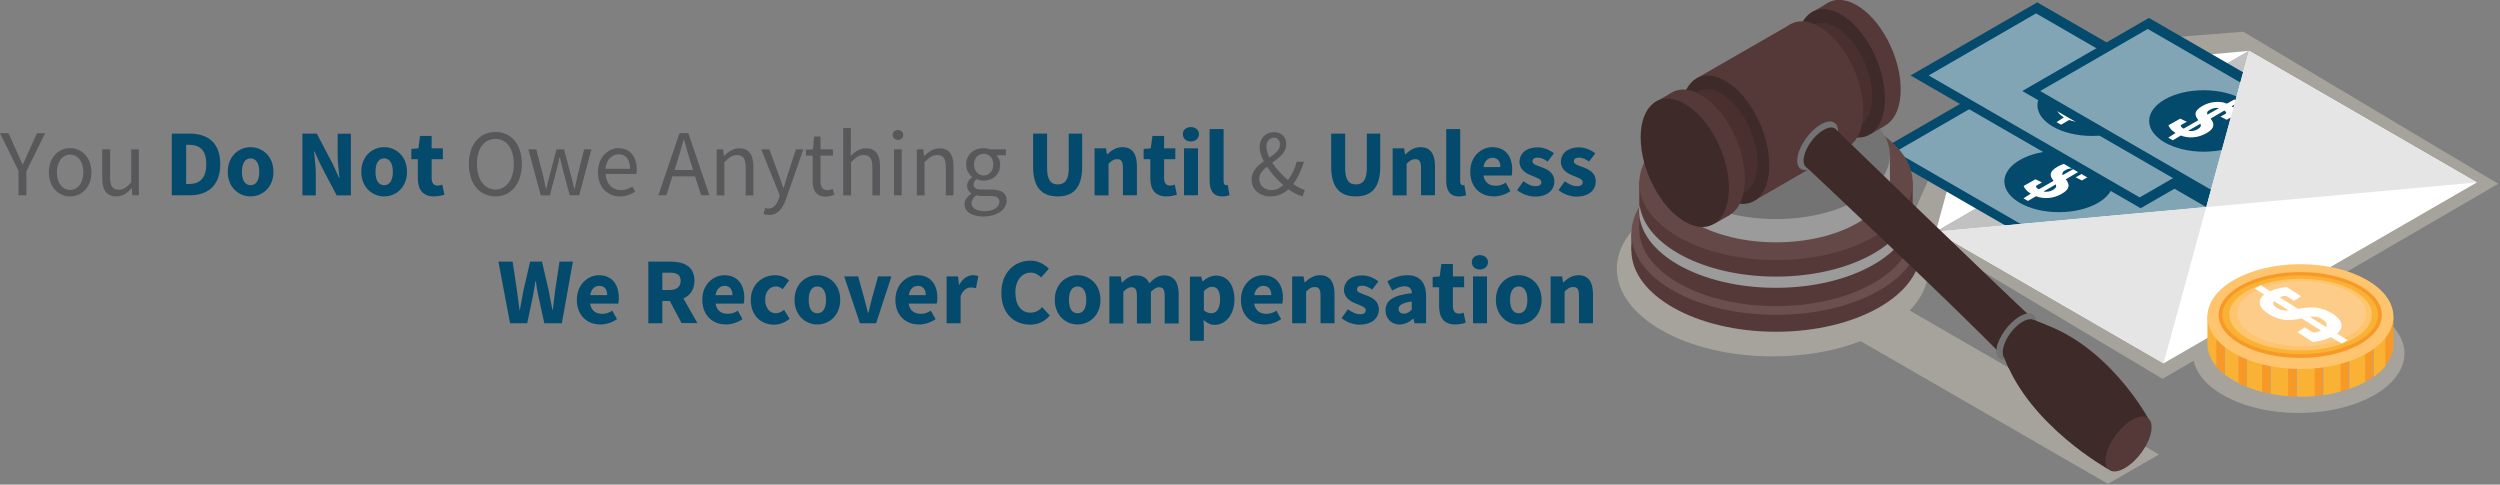 <svg width="1269" height="246" viewBox="0 0 1269 246" fill="none" xmlns="http://www.w3.org/2000/svg">
<rect x="0" y="0" width="1269" height="246" fill="#808080" stroke="none"/>
<g clip-path="url(#clip0)">
<path d="M978.9 136.4C978.9 161 943.5 180.9 899.8 180.9C856.1 180.9 820.7 161 820.7 136.4C820.7 111.8 856.1 91.9 899.8 91.9C943.5 91.9 978.9 111.8 978.9 136.4Z" fill="#A5A39C"/>
<path d="M1220.5 179.4C1220.5 196.1 1196.5 209.6 1166.8 209.6C1137.1 209.6 1113.1 196.1 1113.1 179.4C1113.1 162.7 1137.1 149.2 1166.8 149.2C1196.4 149.1 1220.5 162.7 1220.5 179.4Z" fill="#A5A39C"/>
<path d="M1268.1 93.3L1097.7 192.3L968.3 115L1007.6 26.4L1138.7 16.1L1268.1 93.3Z" fill="#A5A39C"/>
<path d="M1070 245.6L919.2 158.6L945.1 143.6L1095.9 230.7L1070 245.6Z" fill="#A5A39C"/>
<path d="M982.6 117.6L1004.3 38.4L1141.6 25.8L982.6 117.6Z" fill="white"/>
<path d="M1257.2 92.6L1098.2 184.4L982.6 117.6L1141.6 25.8L1257.2 92.6Z" fill="#C2C1C1"/>
<path d="M1134.2 107.3L1069.8 144.4L953 77L1017.3 39.8L1134.2 107.3Z" fill="#044A6C"/>
<path opacity="0.5" d="M1123.8 107.4L1069.3 138.9L962.2 77L1016.8 45.5L1123.8 107.4Z" fill="white"/>
<path d="M1045.1 76.5C1029.8 76.5 1017.4 83.5 1017.4 92.1C1017.4 100.7 1029.8 107.7 1045.1 107.7C1060.4 107.7 1072.8 100.7 1072.8 92.1C1072.8 83.5 1060.4 76.5 1045.1 76.5Z" fill="#044A6C"/>
<path d="M1030.8 98.3C1028.9 97.1 1027.8 95.9 1027.2 94.4L1033.2 91L1036.5 92.6L1034.2 93.9C1033.5 94.3 1033.3 94.5 1033.6 95C1033.8 95.4 1034.3 95.8 1034.9 96.1L1042.4 91.8C1040.6 89.6 1039.7 87.3 1044.4 84.6C1048.4 82.3 1053.2 81.9 1056.9 83.4L1060.6 81.3L1062.9 82.6L1059.3 84.7C1060.8 85.7 1061.9 86.9 1062.4 88.3L1056.8 91.6L1053.6 90L1055.8 88.8C1056.5 88.4 1056.7 88.2 1056.4 87.7C1056.2 87.4 1055.9 87.1 1055.6 86.9L1048.6 91C1050.2 93.1 1051.4 95.6 1046.5 98.4C1042.2 100.9 1037.3 101.1 1033.5 99.6L1029.4 102L1027.1 100.7L1030.8 98.3ZM1043.5 93.6L1037.3 97.2C1038.8 97.5 1040.5 97.4 1042.3 96.3C1043.8 95.4 1043.9 94.5 1043.5 93.6ZM1047 88.9L1052.8 85.6C1051.4 85.3 1049.9 85.5 1048.3 86.4C1046.8 87.2 1046.7 88 1047 88.9Z" fill="white"/>
<path d="M1068.7 133.2L1052.5 123.8L1056.5 121.5L1072.7 130.9L1068.7 133.2Z" fill="white"/>
<path d="M1029.9 61.9L1013.7 52.6L1017.6 50.3L1033.9 59.6L1029.9 61.9Z" fill="white"/>
<path d="M1150.9 68.6L1086.6 105.7L969.8 38.3L1034.1 1.2L1150.9 68.6Z" fill="#044A6C"/>
<path opacity="0.5" d="M1140.6 68.7L1086.1 100.2L979 38.3L1033.5 6.8L1140.6 68.7Z" fill="white"/>
<path d="M1061.9 37.8C1046.6 37.8 1034.2 44.8 1034.2 53.4C1034.2 62 1046.6 69 1061.9 69C1077.2 69 1089.6 62 1089.6 53.4C1089.6 44.8 1077.2 37.8 1061.9 37.8Z" fill="#044A6C"/>
<path d="M1096.3 64.6C1088.4 64.6 1081.9 68.2 1081.9 72.7C1081.9 77.2 1088.3 80.8 1096.3 80.8C1104.2 80.8 1110.7 77.2 1110.7 72.7C1110.6 68.3 1104.2 64.6 1096.3 64.6Z" fill="#6FAEB7"/>
<path opacity="0.5" d="M1096.3 68.5C1092.2 68.5 1088.8 70.4 1088.8 72.7C1088.8 75 1092.2 76.9 1096.3 76.9C1100.4 76.9 1103.8 75 1103.8 72.7C1103.8 70.4 1100.4 68.5 1096.3 68.5Z" fill="white"/>
<path d="M1047.6 59.6C1045.7 58.4 1044.6 57.2 1044 55.7L1050 52.3L1053.3 53.9L1051 55.2C1050.3 55.6 1050.1 55.8 1050.4 56.3C1050.6 56.7 1051.1 57.1 1051.7 57.4L1059.2 53.1C1057.4 50.9 1056.5 48.6 1061.2 45.9C1065.2 43.6 1070 43.2 1073.7 44.7L1077.4 42.6L1079.7 43.9L1076.1 46C1077.6 47 1078.7 48.2 1079.2 49.6L1073.6 52.9L1070.4 51.3L1072.6 50.1C1073.3 49.7 1073.5 49.5 1073.2 49C1073 48.7 1072.7 48.4 1072.4 48.2L1065.4 52.3C1067 54.4 1068.2 56.9 1063.3 59.7C1059 62.2 1054.1 62.4 1050.3 60.9L1046.2 63.3L1043.9 62L1047.6 59.6ZM1060.2 54.9L1054 58.5C1055.5 58.8 1057.2 58.7 1059 57.6C1060.6 56.7 1060.7 55.8 1060.2 54.9ZM1063.8 50.2L1069.6 46.9C1068.2 46.6 1066.7 46.8 1065.1 47.7C1063.6 48.6 1063.4 49.3 1063.8 50.2Z" fill="white"/>
<path d="M1129.4 70.7L1113.2 61.4L1117.2 59.1L1133.4 68.4L1129.4 70.7Z" fill="white"/>
<path d="M1207.6 76.5L1143.3 113.7L1026.5 46.2L1090.8 9.1L1207.6 76.5Z" fill="#044A6C"/>
<path opacity="0.5" d="M1197.3 76.6L1142.7 108.1L1035.6 46.2L1090.2 14.7L1197.3 76.6Z" fill="white"/>
<path d="M1118.6 45.8C1103.3 45.8 1090.9 52.8 1090.9 61.4C1090.9 70 1103.3 77 1118.6 77C1133.9 77 1146.3 70 1146.3 61.4C1146.3 52.8 1133.9 45.8 1118.6 45.8Z" fill="#044A6C"/>
<path d="M1152.9 72.6C1145 72.6 1138.5 76.2 1138.5 80.7C1138.5 85.2 1144.9 88.8 1152.9 88.8C1160.8 88.8 1167.3 85.2 1167.3 80.7C1167.3 76.2 1160.9 72.6 1152.9 72.6Z" fill="#6FAEB7"/>
<path opacity="0.5" d="M1152.9 76.4C1148.8 76.4 1145.4 78.3 1145.4 80.6C1145.4 82.9 1148.8 84.8 1152.9 84.8C1157 84.8 1160.4 82.9 1160.4 80.6C1160.4 78.3 1157.1 76.4 1152.9 76.4Z" fill="white"/>
<path d="M1104.3 67.5C1102.4 66.3 1101.3 65.1 1100.7 63.6L1106.7 60.2L1110 61.8L1107.7 63.1C1107 63.5 1106.8 63.7 1107.1 64.2C1107.3 64.6 1107.8 65 1108.4 65.3L1115.9 61C1114.1 58.8 1113.2 56.5 1117.9 53.8C1121.9 51.5 1126.7 51.1 1130.4 52.6L1134.1 50.5L1136.4 51.8L1132.8 53.9C1134.3 54.9 1135.4 56.1 1135.9 57.5L1130.3 60.8L1127.1 59.2L1129.3 58C1130 57.6 1130.2 57.4 1129.9 56.9C1129.7 56.6 1129.4 56.3 1129.1 56.1L1122.1 60.2C1123.7 62.3 1124.9 64.8 1120 67.6C1115.7 70.1 1110.8 70.3 1107 68.8L1102.9 71.2L1100.6 69.9L1104.3 67.5ZM1116.9 62.8L1110.7 66.4C1112.2 66.7 1113.9 66.6 1115.7 65.5C1117.2 64.6 1117.4 63.7 1116.9 62.8ZM1120.5 58.2L1126.3 54.9C1124.9 54.6 1123.4 54.8 1121.8 55.7C1120.3 56.5 1120.1 57.3 1120.5 58.2Z" fill="white"/>
<path d="M1142.2 102.4L1126 93L1130 90.7L1146.2 100.1L1142.2 102.4Z" fill="white"/>
<path d="M1186.1 78.6L1169.9 69.3L1173.8 67L1190.1 76.3L1186.1 78.6Z" fill="white"/>
<path d="M1141.6 25.8L1119.9 105.1L982.6 117.6L1098.2 184.4L1257.2 92.6L1141.6 25.8Z" fill="white"/>
<path d="M982.6 117.6L1119.9 105.1L1098.2 184.4L982.6 117.6Z" fill="#E5E5E5"/>
<path d="M1141.6 25.8L1119.9 105.1L1257.2 92.6L1141.6 25.8Z" fill="#E5E5E5"/>
<path d="M1202.2 156.6C1193.6 151.4 1181.3 148.1 1167.7 148.1C1154.1 148.1 1141.8 151.4 1133.2 156.6L1120.5 160.4V174.7C1120.5 178.8 1122.2 182.7 1125.2 186.2V159.8H1129.3V190.1C1131.4 191.7 1133.7 193.2 1136.4 194.5V168H1140.5V196.4C1143 197.4 1145.7 198.3 1148.5 199V170.7H1152.6V199.9C1155.5 200.5 1158.6 200.9 1161.7 201.1V171.9H1165.8V201.3C1166.5 201.3 1167.2 201.4 1167.9 201.4C1170.4 201.4 1172.8 201.3 1175.2 201.1V170.2H1179.3V200.6C1182.5 200.2 1185.5 199.5 1188.4 198.7V171.3H1192.5V197.4C1195.5 196.4 1198.3 195.2 1200.8 193.8V163.4H1204.9V191.3C1207.4 189.5 1209.5 187.6 1211.1 185.5V156.6H1202.2V156.6Z" fill="#F9B234"/>
<path d="M1125.1 159.8V186.2C1126.3 187.6 1127.6 188.9 1129.2 190.1V159.8H1125.1Z" fill="#F89927"/>
<path d="M1210.8 185.5C1213.4 182.2 1214.9 178.6 1214.9 174.7V160.7L1210.8 156.7V185.5Z" fill="#F89927"/>
<path d="M1136.3 168V194.6C1137.6 195.3 1139 195.9 1140.4 196.4V168H1136.3Z" fill="#F89927"/>
<path d="M1200.5 163.4V193.8C1202 193 1203.3 192.2 1204.6 191.3V163.4H1200.5Z" fill="#F89927"/>
<path d="M1148.3 170.7V199C1149.6 199.3 1151 199.6 1152.4 199.9V170.7H1148.3V170.7Z" fill="#F89927"/>
<path d="M1161.5 171.9V201.1C1162.8 201.2 1164.2 201.3 1165.6 201.3V171.9H1161.5V171.9Z" fill="#F89927"/>
<path d="M1174.9 170.1V201C1176.3 200.9 1177.6 200.7 1179 200.5V170.1H1174.9Z" fill="#F89927"/>
<path d="M1188.1 171.3V198.7C1189.5 198.3 1190.9 197.9 1192.2 197.5V171.4H1188.1V171.3Z" fill="#F89927"/>
<path d="M1214.9 160.7C1214.9 175.4 1193.8 187.3 1167.7 187.3C1141.6 187.3 1120.5 175.4 1120.5 160.7C1120.5 146 1141.6 134.1 1167.7 134.1C1193.7 134.1 1214.9 146 1214.9 160.7Z" fill="#FEC46E"/>
<path d="M1208.8 159.7C1208.8 171.3 1190.5 180.6 1168 180.6C1145.5 180.6 1127.2 171.2 1127.2 159.7C1127.2 148.1 1145.5 138.8 1168 138.8C1190.5 138.7 1208.8 148.1 1208.8 159.7Z" fill="#F9B234"/>
<path d="M1204 159.7C1204 169.8 1187.8 177.9 1167.8 177.9C1147.8 177.9 1131.6 169.7 1131.6 159.7C1131.6 149.6 1147.8 141.5 1167.8 141.5C1187.9 141.5 1204 149.6 1204 159.7Z" fill="#FEC46E"/>
<path d="M1201 159.2C1201 168.3 1186.4 175.7 1168.3 175.7C1150.2 175.7 1135.6 168.3 1135.6 159.2C1135.6 150.1 1150.2 142.7 1168.3 142.7C1186.4 142.7 1201 150.1 1201 159.2Z" fill="#FECC89"/>
<path d="M1167.6 181.7C1144.8 181.7 1126.2 171.9 1126.2 159.9C1126.2 147.9 1144.8 138.1 1167.6 138.1C1190.4 138.1 1209 147.9 1209 159.9C1209 171.9 1190.4 181.7 1167.6 181.7ZM1167.6 139.8C1145.8 139.8 1128.1 148.8 1128.1 159.8C1128.1 170.8 1145.8 179.8 1167.6 179.8C1189.4 179.8 1207.1 170.8 1207.1 159.8C1207.1 148.8 1189.4 139.8 1167.6 139.8Z" fill="#F89927"/>
<path d="M1183.1 171.1C1180.3 172.5 1177.4 173.2 1174 173.6L1166.2 168.6L1169.9 166.2L1173 168.1C1173.9 168.7 1174.4 168.9 1175.5 168.7C1176.3 168.6 1177.3 168.3 1178.1 167.8L1168.3 161.6C1163.2 162.8 1157.7 163.3 1151.6 159.4C1146.3 156.1 1145.7 152.3 1149.3 149.5L1144.5 146.4L1147.6 144.8L1152.3 147.8C1154.7 146.7 1157.5 146 1160.7 145.7L1168.1 150.4L1164.4 152.7L1161.6 150.9C1160.7 150.3 1160.2 150.1 1159.1 150.3C1158.5 150.4 1157.8 150.6 1157.2 150.9L1166.5 156.8C1171.6 155.8 1177.4 155.1 1183.8 159.1C1189.5 162.7 1189.8 166.5 1186.3 169.3L1191.7 172.7L1188.6 174.3L1183.1 171.1ZM1161.8 157.6L1154.2 152.8C1153.5 153.9 1153.8 155.1 1155.9 156.4C1157.9 157.6 1159.7 157.8 1161.8 157.6ZM1172.5 160.8L1180.7 166C1181.5 164.9 1181.2 163.6 1178.7 162C1176.7 160.7 1174.7 160.5 1172.5 160.8Z" fill="white"/>
<path d="M974.9 127.1C974.9 149.9 942 168.4 901.5 168.4C861 168.4 828.1 149.9 828.1 127.1C828.1 104.3 861 85.8 901.5 85.8C942.1 85.8 974.9 104.3 974.9 127.1Z" fill="#553939"/>
<path d="M974.9 118.5H828.1V127.1H974.9V118.5Z" fill="#553939"/>
<path d="M974.9 118.5C974.9 141.3 942 159.8 901.5 159.8C861 159.8 828.1 141.3 828.1 118.5C828.1 95.7 861 77.2 901.5 77.2C942.1 77.2 974.9 95.7 974.9 118.5Z" fill="#6B4E4E"/>
<path d="M901.5 155.4C939.829 155.4 970.9 137.894 970.9 116.3C970.9 94.706 939.829 77.2 901.5 77.2C863.171 77.2 832.1 94.706 832.1 116.3C832.1 137.894 863.171 155.4 901.5 155.4Z" fill="#553939"/>
<path d="M970.9 92.1H832.1V116.2H970.9V92.1Z" fill="#553939"/>
<path d="M970.9 92.9C970.9 114.5 939.8 132 901.5 132C863.2 132 832.1 114.5 832.1 92.9C832.1 71.3 863.2 53.8 901.5 53.8C939.9 53.8 970.9 71.3 970.9 92.9Z" fill="#644848"/>
<path d="M901.5 140.4C864.9 140.4 834.9 124.4 832.3 104.2C832.2 105.1 832 106.1 832 107C832 128.6 863.1 146.1 901.4 146.1C939.7 146.1 970.8 128.6 970.8 107C970.8 106 970.7 105.1 970.5 104.2C968.1 124.4 938.2 140.4 901.5 140.4Z" fill="#9B9B9B"/>
<path d="M959.3 79.4H843.8V92.1H959.3V79.4Z" fill="#9B9B9B"/>
<path d="M959.3 90.5C959.3 108.5 933.4 123 901.5 123C869.6 123 843.7 108.4 843.7 90.5C843.7 72.5 869.6 58 901.5 58C933.4 58 959.3 72.6 959.3 90.5Z" fill="#9B9B9B"/>
<path d="M959.3 78.7C959.3 96.7 933.4 111.2 901.5 111.2C869.6 111.2 843.7 96.6 843.7 78.7C843.7 60.7 869.6 46.2 901.5 46.2C933.4 46.2 959.3 60.8 959.3 78.7Z" fill="#737374"/>
<path d="M919.1 6.6L927.4 1.8L956.8 63.8L949.6 68L919.1 6.6Z" fill="#553939"/>
<path d="M920 19.6C920 36.1 930 55.3 942.4 62.4C954.8 69.6 964.8 62 964.8 45.4C964.8 28.9 954.8 9.7 942.4 2.6C930.1 -4.5 920 3.1 920 19.6Z" fill="#553939"/>
<path d="M912 24.3C912 40.8 922 60 934.4 67.1C946.8 74.3 956.8 66.7 956.8 50.1C956.8 33.6 946.8 14.4 934.4 7.3C922 0.2 912 7.8 912 24.3Z" fill="#3E2A28"/>
<path d="M913.6 27.7C913.6 41.3 921.8 57 932 62.9C942.2 68.8 950.4 62.5 950.4 49C950.4 35.4 942.2 19.7 932 13.8C921.8 7.9 913.6 14.2 913.6 27.7Z" fill="#4A2F2F"/>
<path d="M901 30.5C901 47 911 66.2 923.4 73.3C935.8 80.5 945.8 72.9 945.8 56.3C945.8 39.8 935.8 20.6 923.4 13.5C911 6.4 901 14 901 30.5Z" fill="#553939"/>
<path d="M909.1 12.2L861.1 39.8L890.3 102L938.4 74.2L909.1 12.2Z" fill="#553939"/>
<path d="M853.3 58C853.3 74.5 863.3 93.7 875.7 100.8C888.1 108 898.1 100.4 898.1 83.8C898.1 67.3 888.1 48.1 875.7 41C863.4 33.9 853.3 41.5 853.3 58Z" fill="#3E2A28"/>
<path d="M849.9 46.4C849.9 46.4 858.2 46.4 863.8 45.6C870.3 44.7 896.6 82.6 889 94.5C885.8 99.5 880.6 105.3 877.7 109.3C867.3 91.7 849.9 46.4 849.9 46.4Z" fill="#3E2A28"/>
<path d="M855.3 61.4C855.3 75 863.5 90.7 873.7 96.6C883.9 102.5 892.1 96.2 892.1 82.7C892.1 69.1 883.9 53.4 873.7 47.5C863.5 41.6 855.3 47.9 855.3 61.4Z" fill="#4A2F2F"/>
<path d="M839.9 52L848.3 47.2L877.7 109.3L870.4 113.5L839.9 52Z" fill="#553939"/>
<path d="M840.9 65.1C840.9 81.6 850.9 100.8 863.3 107.9C875.7 115.1 885.7 107.5 885.7 90.9C885.7 74.4 875.7 55.2 863.3 48.1C850.9 41 840.9 48.6 840.9 65.1Z" fill="#553939"/>
<path d="M832.8 69.7C832.8 86.2 842.8 105.4 855.2 112.5C867.6 119.7 877.6 112.1 877.6 95.5C877.6 79 867.6 59.8 855.2 52.7C842.9 45.6 832.8 53.2 832.8 69.7Z" fill="#3E2A28"/>
<path d="M912.4 79.9C913.3 73.9 918.6 66.4 924.2 63.2C929.8 59.9 933.7 62.1 932.8 68.1C931.9 74.1 926.6 81.6 921 84.8C915.4 88.1 911.5 85.9 912.4 79.9Z" fill="#737374"/>
<path d="M917.2 85.1C917.2 85.1 993 156.2 1017.5 181.7C1030.2 216.1 1070.2 238.2 1070.2 238.2L1090.5 212.5C1090.5 212.5 1069.6 173.5 1033.2 163.1C1007.1 138.7 932.1 65.9 932.1 65.9L917.2 85.1Z" fill="#3E2A28"/>
<path d="M1068.9 232C1069.9 225.2 1075.9 216.8 1082.3 213.1C1088.7 209.4 1093 211.9 1092 218.7C1091 225.5 1085 233.9 1078.6 237.6C1072.2 241.3 1067.9 238.8 1068.9 232Z" fill="#553939"/>
<path d="M1013.5 176.6C1014.5 171 1019.7 163.8 1025.2 160.6C1030.7 157.4 1034.4 159.4 1033.4 165.1C1032.4 170.7 1027.2 177.9 1021.7 181.1C1016.2 184.3 1012.6 182.3 1013.5 176.6Z" fill="#737374"/>
<path d="M915.6 80.1C916.4 75 920.8 68.7 925.6 66C930.4 63.2 933.6 65.1 932.9 70.2C932.1 75.3 927.7 81.6 922.9 84.3C918.1 87.1 914.9 85.2 915.6 80.1Z" fill="#3E2A28"/>
<path d="M1016.7 177.4C1017.5 172.3 1021.9 166 1026.7 163.3C1031.5 160.5 1034.7 162.4 1034 167.5C1033.2 172.6 1028.8 178.9 1024 181.6C1019.2 184.3 1016 182.4 1016.7 177.4Z" fill="#3E2A28"/>
<path d="M1019.7 186.9L1016.9 180.6L1032.5 162.4L1038.6 164.9L1034.1 180L1019.7 186.9Z" fill="#3E2A28"/>
<path d="M9.5 86.9L0 67.6H4.3L8.3 76.5C9.3 78.8 10.3 81 11.4 83.4H11.6C12.7 81 13.8 78.8 14.7 76.5L18.8 67.6H22.9L13.4 86.9V99.1H9.4V86.9H9.5Z" fill="#58585B"/>
<path d="M35.6 75.2C41.3 75.2 46.4 79.7 46.4 87.5C46.4 95.2 41.3 99.7 35.6 99.7C29.9 99.7 24.8 95.2 24.8 87.5C24.8 79.7 29.9 75.2 35.6 75.2ZM35.6 96.4C39.6 96.4 42.3 92.8 42.3 87.5C42.3 82.1 39.6 78.5 35.6 78.5C31.6 78.5 28.9 82.1 28.9 87.5C28.8 92.8 31.6 96.4 35.6 96.4Z" fill="#58585B"/>
<path d="M51.9 75.8H55.9V90.1C55.9 94.5 57.2 96.3 60.3 96.3C62.7 96.3 64.4 95.1 66.6 92.4V75.8H70.5V99.1H67.2L66.9 95.5H66.8C64.6 98 62.3 99.7 59.1 99.7C54.2 99.7 51.9 96.5 51.9 90.6V75.8V75.8Z" fill="#58585B"/>
<path d="M87.3 67.8H96.1C105.7 67.8 111.8 72.6 111.8 83.3C111.8 94 105.7 99.1 96.5 99.1H87.2V67.8H87.3ZM95.8 93.4C101.1 93.4 104.7 90.8 104.7 83.3C104.7 75.8 101.1 73.5 95.8 73.5H94.5V93.4H95.8Z" fill="#044A6C"/>
<path d="M127.2 74.7C133.2 74.7 138.8 79.3 138.8 87.2C138.8 95.1 133.2 99.7 127.2 99.7C121.2 99.7 115.6 95.1 115.6 87.2C115.6 79.3 121.2 74.7 127.2 74.7ZM127.2 94C130.1 94 131.6 91.4 131.6 87.2C131.6 83.1 130.1 80.4 127.2 80.4C124.3 80.4 122.8 83 122.8 87.2C122.8 91.4 124.3 94 127.2 94Z" fill="#044A6C"/>
<path d="M153.6 67.8H160.8L169 83.4L172.1 90.3H172.3C172 87 171.4 82.6 171.4 78.9V67.9H178.1V99.2H170.9L162.7 83.6L159.6 76.8H159.4C159.7 80.3 160.3 84.4 160.3 88.1V99.2H153.5V67.8H153.6Z" fill="#044A6C"/>
<path d="M195 74.7C201 74.7 206.6 79.3 206.6 87.2C206.6 95.1 201 99.7 195 99.7C189 99.7 183.4 95.1 183.4 87.2C183.4 79.3 188.9 74.7 195 74.7ZM195 94C197.9 94 199.4 91.4 199.4 87.2C199.4 83.1 197.9 80.4 195 80.4C192.1 80.4 190.6 83 190.6 87.2C190.6 91.4 192 94 195 94Z" fill="#044A6C"/>
<path d="M212.1 80.8H208.8V75.6L212.4 75.3L213.2 69H219.1V75.3H224.8V80.8H219.1V90.4C219.1 93.1 220.3 94.2 222.2 94.2C223 94.2 223.8 94 224.5 93.7L225.6 98.8C224.4 99.2 222.6 99.7 220.3 99.7C214.4 99.7 212.1 96 212.1 90.5V80.8Z" fill="#044A6C"/>
<path d="M238 83.2C238 73.1 243.6 67 251.5 67C259.4 67 264.9 73.1 264.9 83.2C264.9 93.3 259.3 99.7 251.5 99.7C243.5 99.7 238 93.4 238 83.2ZM260.8 83.2C260.8 75.4 257.1 70.5 251.5 70.5C245.8 70.5 242.1 75.3 242.1 83.2C242.1 91.1 245.8 96.2 251.5 96.2C257.1 96.2 260.8 91.1 260.8 83.2Z" fill="#58585B"/>
<path d="M268.2 75.8H272.2L275.7 89.3C276.2 91.5 276.7 93.6 277.1 95.8H277.3C277.8 93.6 278.3 91.5 278.9 89.3L282.5 75.8H286.3L289.9 89.3C290.5 91.5 291 93.6 291.5 95.8H291.7C292.2 93.6 292.7 91.5 293.1 89.3L296.5 75.8H300.2L294 99.1H289.2L285.8 86.6C285.2 84.4 284.8 82.2 284.2 79.9H284C283.5 82.3 283 84.5 282.4 86.7L279.1 99.2H274.5L268.2 75.8Z" fill="#58585B"/>
<path d="M313.9 75.2C319.9 75.2 323.2 79.5 323.2 86.1C323.2 86.9 323.2 87.7 323.1 88.3H307.4C307.7 93.3 310.7 96.5 315.2 96.5C317.4 96.5 319.3 95.8 321 94.7L322.4 97.3C320.4 98.6 317.9 99.7 314.7 99.7C308.5 99.7 303.5 95.1 303.5 87.5C303.5 79.9 308.6 75.2 313.9 75.2ZM319.8 85.7C319.8 80.9 317.7 78.3 314 78.3C310.7 78.3 307.8 81 307.3 85.7H319.8Z" fill="#58585B"/>
<path d="M352.8 89.5H341.3L338.3 99.1H334.2L344.9 67.6H349.4L360.1 99.1H355.9L352.8 89.5ZM351.8 86.3L350.3 81.5C349.2 78 348.2 74.5 347.2 70.9H347C346 74.5 345 78 343.9 81.5L342.4 86.3H351.8Z" fill="#58585B"/>
<path d="M363.8 75.8H367.1L367.4 79.2H367.5C369.7 77 372.1 75.3 375.3 75.3C380.2 75.3 382.4 78.5 382.4 84.4V99.2H378.5V84.9C378.5 80.5 377.2 78.7 374.1 78.7C371.7 78.7 370.1 79.9 367.7 82.3V99.2H363.8V75.8V75.8Z" fill="#58585B"/>
<path d="M390 105.9C392.6 105.9 394.3 103.8 395.3 100.9L395.8 99.2L386.4 75.8H390.5L395.3 88.7C396 90.7 396.8 93.1 397.6 95.3H397.8C398.5 93.2 399.1 90.8 399.8 88.7L404 75.8H407.8L399 101C397.4 105.6 395 109.1 390.3 109.1C389.2 109.1 388.3 108.9 387.6 108.6L388.4 105.5C388.7 105.7 389.4 105.9 390 105.9Z" fill="#58585B"/>
<path d="M412.6 79H409.1V76L412.7 75.8L413.2 69.3H416.5V75.8H422.8V79H416.5V92C416.5 94.9 417.4 96.5 420.1 96.5C420.9 96.5 422 96.2 422.7 95.9L423.5 98.9C422.2 99.3 420.6 99.8 419.2 99.8C414.2 99.8 412.5 96.6 412.5 92V79H412.6Z" fill="#58585B"/>
<path d="M428 65H431.9V74.3L431.8 79.1C434 77 436.4 75.3 439.6 75.3C444.5 75.3 446.7 78.5 446.7 84.4V99.2H442.8V84.9C442.8 80.5 441.5 78.7 438.4 78.7C436 78.7 434.4 79.9 432 82.3V99.2H428V65Z" fill="#58585B"/>
<path d="M453.1 68.5C453.1 67 454.3 66 455.8 66C457.3 66 458.5 67 458.5 68.5C458.5 70 457.3 71 455.8 71C454.3 71 453.1 69.9 453.1 68.5ZM453.8 75.8H457.7V99.1H453.8V75.8Z" fill="#58585B"/>
<path d="M465.4 75.8H468.7L469 79.2H469.1C471.3 77 473.7 75.3 476.9 75.3C481.8 75.3 484 78.5 484 84.4V99.2H480.1V84.9C480.1 80.5 478.8 78.7 475.7 78.7C473.3 78.7 471.7 79.9 469.3 82.3V99.2H465.4V75.8V75.8Z" fill="#58585B"/>
<path d="M493 98.3V98.1C491.8 97.4 490.9 96.1 490.9 94.3C490.9 92.3 492.2 90.8 493.4 90V89.8C491.9 88.6 490.4 86.3 490.4 83.5C490.4 78.4 494.4 75.2 499.2 75.2C500.5 75.2 501.6 75.4 502.5 75.8H510.6V78.8H505.8C506.9 79.9 507.7 81.6 507.7 83.6C507.7 88.6 503.9 91.7 499.2 91.7C498 91.7 496.8 91.4 495.7 90.9C494.9 91.6 494.2 92.4 494.2 93.7C494.2 95.2 495.2 96.2 498.3 96.2H502.8C508.2 96.2 511 97.9 511 101.8C511 106.1 506.4 109.9 499.2 109.9C493.5 109.9 489.6 107.6 489.6 103.6C489.6 101.6 490.9 99.8 493 98.3ZM499.9 107.2C504.4 107.2 507.3 104.9 507.3 102.4C507.3 100.2 505.6 99.5 502.6 99.5H498.6C497.7 99.5 496.6 99.4 495.6 99.1C493.9 100.3 493.2 101.7 493.2 103C493.1 105.6 495.6 107.2 499.9 107.2ZM504.2 83.5C504.2 80.1 502 78.1 499.3 78.1C496.6 78.1 494.4 80.1 494.4 83.5C494.4 86.9 496.7 89.1 499.3 89.1C502 89.1 504.2 86.9 504.2 83.5Z" fill="#58585B"/>
<path d="M524.4 67.8H531.5V85.3C531.5 91.4 533.4 93.6 536.9 93.6C540.4 93.6 542.5 91.5 542.5 85.3V67.8H549.3V84.6C549.3 95.1 545 99.7 536.9 99.7C528.8 99.7 524.4 95.1 524.4 84.6V67.8Z" fill="#044A6C"/>
<path d="M555.6 75.3H561.4L561.9 78.3H562.1C564.1 76.4 566.5 74.7 569.7 74.7C574.9 74.7 577.1 78.3 577.1 84.3V99.1H570V85.3C570 81.8 569.1 80.8 567.1 80.8C565.3 80.8 564.2 81.6 562.7 83.1V99.2H555.6V75.3Z" fill="#044A6C"/>
<path d="M583.8 80.8H580.5V75.6L584.1 75.3L585 69H590.9V75.3H596.6V80.8H590.9V90.4C590.9 93.1 592.1 94.2 594 94.2C594.8 94.2 595.6 94 596.3 93.7L597.4 98.8C596.2 99.2 594.4 99.7 592.1 99.7C586.2 99.7 583.9 96 583.9 90.5V80.8H583.8Z" fill="#044A6C"/>
<path d="M600.4 68.1C600.4 65.9 602.1 64.5 604.5 64.5C606.9 64.5 608.6 66 608.6 68.1C608.6 70.2 606.9 71.8 604.5 71.8C602.1 71.8 600.4 70.3 600.4 68.1ZM601 75.3H608.1V99.1H601V75.3Z" fill="#044A6C"/>
<path d="M614 65.5H621.1V92C621.1 93.5 621.8 94 622.3 94C622.6 94 622.8 94 623.2 93.9L624.1 99.1C623.3 99.4 622.1 99.7 620.5 99.7C615.7 99.7 614 96.5 614 91.7V65.5Z" fill="#044A6C"/>
<path d="M661.2 99.7C659 99.1 656.5 97.9 654 96.1C651.6 98.3 648.6 99.7 644.9 99.7C639.2 99.7 635.3 96.1 635.3 91C635.3 86.8 638.3 84.1 641.5 81.9C640.2 79.3 639.4 76.8 639.4 74.5C639.4 70.3 642.3 67.1 646.7 67.1C650.6 67.1 652.9 69.6 652.9 73.3C652.9 77.4 649.3 80.1 645.8 82.6C647.9 85.8 650.8 88.9 653.8 91.4C655.7 88.8 657.3 85.7 658.2 82.1H661.9C660.7 86.2 658.9 90.1 656.4 93.4C658.6 94.9 660.6 95.9 662.3 96.4L661.2 99.7ZM645.4 96.5C647.6 96.5 649.6 95.5 651.4 94C648.3 91.3 645.4 88 643.1 84.6C640.9 86.4 639.2 88.2 639.2 90.7C639.2 94.2 641.9 96.5 645.4 96.5ZM644.3 80C647.2 78.1 649.7 76.2 649.7 73.4C649.7 71.6 648.8 69.9 646.7 69.9C644.3 69.9 642.8 71.9 642.8 74.5C642.9 76.2 643.4 78.1 644.3 80Z" fill="#58585B"/>
<path d="M675.7 67.8H682.8V85.3C682.8 91.4 684.7 93.6 688.2 93.6C691.7 93.6 693.8 91.5 693.8 85.3V67.8H700.6V84.6C700.6 95.1 696.3 99.7 688.2 99.7C680.1 99.7 675.7 95.1 675.7 84.6V67.8Z" fill="#044A6C"/>
<path d="M706.9 75.3H712.7L713.2 78.3H713.4C715.4 76.4 717.8 74.7 721 74.7C726.2 74.7 728.4 78.3 728.4 84.3V99.1H721.3V85.3C721.3 81.8 720.4 80.8 718.4 80.8C716.6 80.8 715.5 81.6 714 83.1V99.2H706.9V75.3Z" fill="#044A6C"/>
<path d="M734.1 65.5H741.2V92C741.2 93.5 741.9 94 742.4 94C742.7 94 742.9 94 743.3 93.9L744.2 99.1C743.4 99.4 742.2 99.7 740.6 99.7C735.8 99.7 734.1 96.5 734.1 91.7V65.5Z" fill="#044A6C"/>
<path d="M757.5 74.7C764.3 74.7 767.6 79.6 767.6 86.1C767.6 87.3 767.5 88.5 767.3 89.1H753C753.6 92.7 756 94.3 759.2 94.3C761 94.3 762.6 93.8 764.3 92.7L766.7 97C764.3 98.7 761.1 99.7 758.3 99.7C751.5 99.7 746.3 95.1 746.3 87.2C746.2 79.5 751.8 74.7 757.5 74.7ZM761.6 84.8C761.6 82.1 760.4 80.1 757.6 80.1C755.4 80.1 753.5 81.6 753 84.8H761.6Z" fill="#044A6C"/>
<path d="M773.3 92C775.5 93.6 777.4 94.5 779.4 94.5C781.5 94.5 782.4 93.7 782.4 92.5C782.4 90.9 780 90.2 777.6 89.2C774.7 88.1 771.3 86.1 771.3 82.2C771.3 77.8 774.9 74.8 780.4 74.8C784 74.8 786.7 76.3 788.8 77.8L785.6 82C783.9 80.8 782.2 80 780.6 80C778.8 80 777.9 80.7 777.9 81.9C777.9 83.4 780.1 84 782.6 84.9C785.6 86 789 87.7 789 92.1C789 96.4 785.6 99.8 779.2 99.8C776.1 99.8 772.5 98.5 770.1 96.5L773.3 92Z" fill="#044A6C"/>
<path d="M794.3 92C796.5 93.6 798.4 94.5 800.4 94.5C802.5 94.5 803.4 93.7 803.4 92.5C803.4 90.9 801 90.2 798.6 89.2C795.7 88.1 792.3 86.1 792.3 82.2C792.3 77.8 795.9 74.8 801.4 74.8C805 74.8 807.7 76.3 809.8 77.8L806.6 82C804.9 80.8 803.2 80 801.6 80C799.8 80 798.9 80.7 798.9 81.9C798.9 83.4 801.1 84 803.6 84.9C806.6 86 810 87.7 810 92.1C810 96.4 806.6 99.8 800.2 99.8C797.1 99.8 793.5 98.5 791.1 96.5L794.3 92Z" fill="#044A6C"/>
<path d="M253 132.8H260.2L262.4 147.4C262.8 150.7 263.3 154 263.7 157.3H263.9C264.5 154 265.1 150.7 265.7 147.4L269.1 132.8H275.1L278.5 147.4C279.1 150.6 279.7 153.9 280.4 157.3H280.6C281 153.9 281.4 150.6 281.8 147.4L284 132.8H290.8L285.2 164.1H276.3L273.2 149.9C272.7 147.5 272.3 145 272 142.7H271.8C271.4 145 271 147.5 270.6 149.9L267.6 164.1H258.9L253 132.8Z" fill="#044A6C"/>
<path d="M304 139.7C310.8 139.7 314.1 144.6 314.1 151.1C314.1 152.3 314 153.5 313.8 154.1H299.5C300.1 157.7 302.5 159.3 305.7 159.3C307.5 159.3 309.1 158.8 310.8 157.7L313.2 162C310.8 163.7 307.6 164.7 304.8 164.7C298 164.7 292.8 160.1 292.8 152.2C292.8 144.5 298.3 139.7 304 139.7ZM308.2 149.8C308.2 147.1 307 145.1 304.2 145.1C302 145.1 300.1 146.6 299.6 149.8H308.2Z" fill="#044A6C"/>
<path d="M346 164.1L340 152.8H336.2V164.1H329.1V132.8H340.4C347 132.8 352.5 135.1 352.5 142.5C352.5 147.1 350.2 150 346.9 151.5L354 164H346V164.1ZM336.2 147.2H339.8C343.5 147.2 345.5 145.6 345.5 142.5C345.5 139.4 343.5 138.4 339.8 138.4H336.2V147.2Z" fill="#044A6C"/>
<path d="M367.7 139.7C374.5 139.7 377.8 144.6 377.8 151.1C377.8 152.3 377.7 153.5 377.5 154.1H363.2C363.8 157.7 366.2 159.3 369.4 159.3C371.2 159.3 372.8 158.8 374.5 157.7L376.9 162C374.5 163.7 371.3 164.7 368.5 164.7C361.7 164.7 356.5 160.1 356.5 152.2C356.4 144.5 362 139.7 367.7 139.7ZM371.8 149.8C371.8 147.1 370.6 145.1 367.8 145.1C365.6 145.1 363.7 146.6 363.2 149.8H371.8Z" fill="#044A6C"/>
<path d="M393.5 139.7C396.4 139.7 398.9 140.8 400.5 142.4L397.3 146.8C396.1 145.8 395.1 145.4 394 145.4C390.6 145.4 388.4 148 388.4 152.2C388.4 156.3 390.7 159 393.7 159C395.4 159 396.8 158.2 398 157.3L400.8 161.8C398.5 163.8 395.5 164.8 392.9 164.8C386.3 164.8 381.1 160.2 381.1 152.3C381.1 144.4 386.9 139.7 393.5 139.7Z" fill="#044A6C"/>
<path d="M414.9 139.7C420.9 139.7 426.5 144.3 426.5 152.2C426.5 160.1 420.9 164.7 414.9 164.7C408.9 164.7 403.3 160.1 403.3 152.2C403.3 144.3 408.8 139.7 414.9 139.7ZM414.9 159C417.8 159 419.3 156.4 419.3 152.2C419.3 148.1 417.8 145.4 414.9 145.4C412 145.4 410.5 148 410.5 152.2C410.5 156.4 411.9 159 414.9 159Z" fill="#044A6C"/>
<path d="M428.5 140.3H435.6L438.7 151.5C439.3 153.9 439.9 156.3 440.6 158.8H440.8C441.4 156.3 442 153.8 442.6 151.5L445.7 140.3H452.5L444.7 164.1H436.5L428.5 140.3Z" fill="#044A6C"/>
<path d="M465.7 139.7C472.5 139.7 475.8 144.6 475.8 151.1C475.8 152.3 475.7 153.5 475.5 154.1H461.2C461.8 157.7 464.2 159.3 467.4 159.3C469.2 159.3 470.8 158.8 472.5 157.7L474.9 162C472.5 163.7 469.3 164.7 466.5 164.7C459.7 164.7 454.5 160.1 454.5 152.2C454.5 144.5 460 139.7 465.7 139.7ZM469.9 149.8C469.9 147.1 468.7 145.1 465.9 145.1C463.7 145.1 461.8 146.6 461.3 149.8H469.9Z" fill="#044A6C"/>
<path d="M480.5 140.3H486.3L486.8 144.5H487C488.7 141.3 491.3 139.7 493.8 139.7C495.1 139.7 496 139.9 496.6 140.2L495.4 146.3C494.5 146.1 493.8 145.9 492.8 145.9C491 145.9 488.8 147.1 487.6 150.3V164.1H480.5V140.3Z" fill="#044A6C"/>
<path d="M523.1 132.3C527 132.3 530.3 134.2 532.4 136.4L528.5 140.8C526.9 139.4 525.4 138.4 523.2 138.4C518.8 138.4 515.4 142.2 515.4 148.5C515.4 154.9 518.4 158.7 523 158.7C525.6 158.7 527.4 157.6 529 155.9L532.9 160.2C530.3 163.2 526.9 164.8 523 164.8C514.9 164.8 508.3 159.3 508.3 148.8C508.2 138.3 515 132.3 523.1 132.3Z" fill="#044A6C"/>
<path d="M547 139.7C553 139.7 558.6 144.3 558.6 152.2C558.6 160.1 553 164.7 547 164.7C541 164.7 535.4 160.1 535.4 152.2C535.4 144.3 540.9 139.7 547 139.7ZM547 159C549.9 159 551.4 156.4 551.4 152.2C551.4 148.1 549.9 145.4 547 145.4C544.1 145.4 542.6 148 542.6 152.2C542.6 156.4 544 159 547 159Z" fill="#044A6C"/>
<path d="M563.1 140.3H568.9L569.4 143.4H569.6C571.6 141.4 573.7 139.8 576.8 139.8C580.2 139.8 582.2 141.2 583.4 143.8C585.5 141.6 587.7 139.8 590.9 139.8C596 139.8 598.3 143.4 598.3 149.4V164.2H591.2V150.3C591.2 146.8 590.3 145.8 588.3 145.8C587.1 145.8 585.8 146.6 584.2 148.1V164.2H577.1V150.3C577.1 146.8 576.2 145.8 574.2 145.8C573 145.8 571.7 146.6 570.2 148.1V164.2H563.1V140.3Z" fill="#044A6C"/>
<path d="M611.1 166V173H604V140.4H609.8L610.3 142.8H610.5C612.4 141.1 614.8 139.9 617.3 139.9C623.1 139.9 626.6 144.7 626.6 152C626.6 160.2 621.7 164.9 616.6 164.9C614.5 164.9 612.6 164 610.9 162.4L611.1 166ZM614.9 159C617.3 159 619.3 156.9 619.3 152C619.3 147.7 618 145.6 615.2 145.6C613.8 145.6 612.5 146.3 611.1 147.8V157.5C612.3 158.6 613.7 159 614.9 159Z" fill="#044A6C"/>
<path d="M641.1 139.7C647.9 139.7 651.2 144.6 651.2 151.1C651.2 152.3 651.1 153.5 650.9 154.1H636.6C637.2 157.7 639.6 159.3 642.8 159.3C644.6 159.3 646.2 158.8 647.9 157.7L650.3 162C647.9 163.7 644.7 164.7 641.9 164.7C635.1 164.7 629.9 160.1 629.9 152.2C629.9 144.5 635.4 139.7 641.1 139.7ZM645.3 149.8C645.3 147.1 644.1 145.1 641.3 145.1C639.1 145.1 637.2 146.6 636.7 149.8H645.3Z" fill="#044A6C"/>
<path d="M655.9 140.3H661.7L662.2 143.3H662.4C664.4 141.4 666.8 139.7 670 139.7C675.2 139.7 677.4 143.3 677.4 149.3V164.1H670.3V150.2C670.3 146.7 669.4 145.7 667.4 145.7C665.6 145.7 664.5 146.5 663 148V164.1H655.9V140.3Z" fill="#044A6C"/>
<path d="M684.2 157C686.4 158.6 688.3 159.5 690.3 159.5C692.4 159.5 693.3 158.7 693.3 157.5C693.3 155.9 690.9 155.2 688.5 154.2C685.6 153.1 682.2 151.1 682.2 147.2C682.2 142.8 685.8 139.8 691.3 139.8C694.9 139.8 697.6 141.3 699.7 142.8L696.5 147C694.8 145.8 693.1 145 691.5 145C689.7 145 688.8 145.7 688.8 146.9C688.8 148.4 691 149 693.5 149.9C696.5 151 699.9 152.7 699.9 157.1C699.9 161.4 696.5 164.8 690.1 164.8C687 164.8 683.4 163.5 681 161.5L684.2 157Z" fill="#044A6C"/>
<path d="M716.7 148.8C716.6 146.7 715.5 145.3 713 145.3C711 145.3 709 146.1 706.7 147.5L704.2 142.8C707.2 141 710.6 139.7 714.4 139.7C720.5 139.7 723.9 143.2 723.9 150.5V164.1H718L717.5 161.7H717.4C715.4 163.5 713.1 164.7 710.4 164.7C706.1 164.7 703.3 161.5 703.3 157.5C703.3 152.5 707.3 149.8 716.7 148.8ZM712.7 159.2C714.3 159.2 715.4 158.4 716.6 157.2V153C711.6 153.7 709.9 155.1 709.9 156.9C710 158.5 711.1 159.2 712.7 159.2Z" fill="#044A6C"/>
<path d="M730.5 145.8H727.2V140.6L730.8 140.3L731.6 134H737.5V140.3H743.2V145.8H737.5V155.4C737.5 158.1 738.7 159.2 740.6 159.2C741.4 159.2 742.2 159 742.9 158.7L744 163.8C742.8 164.2 741 164.7 738.7 164.7C732.8 164.7 730.5 161 730.5 155.5V145.8Z" fill="#044A6C"/>
<path d="M747.1 133.1C747.1 130.9 748.8 129.5 751.2 129.5C753.6 129.5 755.3 131 755.3 133.1C755.3 135.2 753.6 136.8 751.2 136.8C748.8 136.8 747.1 135.3 747.1 133.1ZM747.7 140.3H754.8V164.1H747.7V140.3Z" fill="#044A6C"/>
<path d="M770.9 139.7C776.9 139.7 782.5 144.3 782.5 152.2C782.5 160.1 776.9 164.7 770.9 164.7C764.9 164.7 759.3 160.1 759.3 152.2C759.3 144.3 764.9 139.7 770.9 139.7ZM770.9 159C773.8 159 775.3 156.4 775.3 152.2C775.3 148.1 773.8 145.4 770.9 145.4C768 145.4 766.5 148 766.5 152.2C766.5 156.4 768 159 770.9 159Z" fill="#044A6C"/>
<path d="M787.1 140.3H792.9L793.4 143.3H793.6C795.6 141.4 798 139.7 801.2 139.7C806.4 139.7 808.6 143.3 808.6 149.3V164.1H801.5V150.2C801.5 146.7 800.6 145.7 798.6 145.7C796.8 145.7 795.7 146.5 794.2 148V164.1H787.1V140.3Z" fill="#044A6C"/>
</g>
<defs>
<clipPath id="clip0">
<rect width="1268.1" height="245.6" fill="white"/>
</clipPath>
</defs>
</svg>
